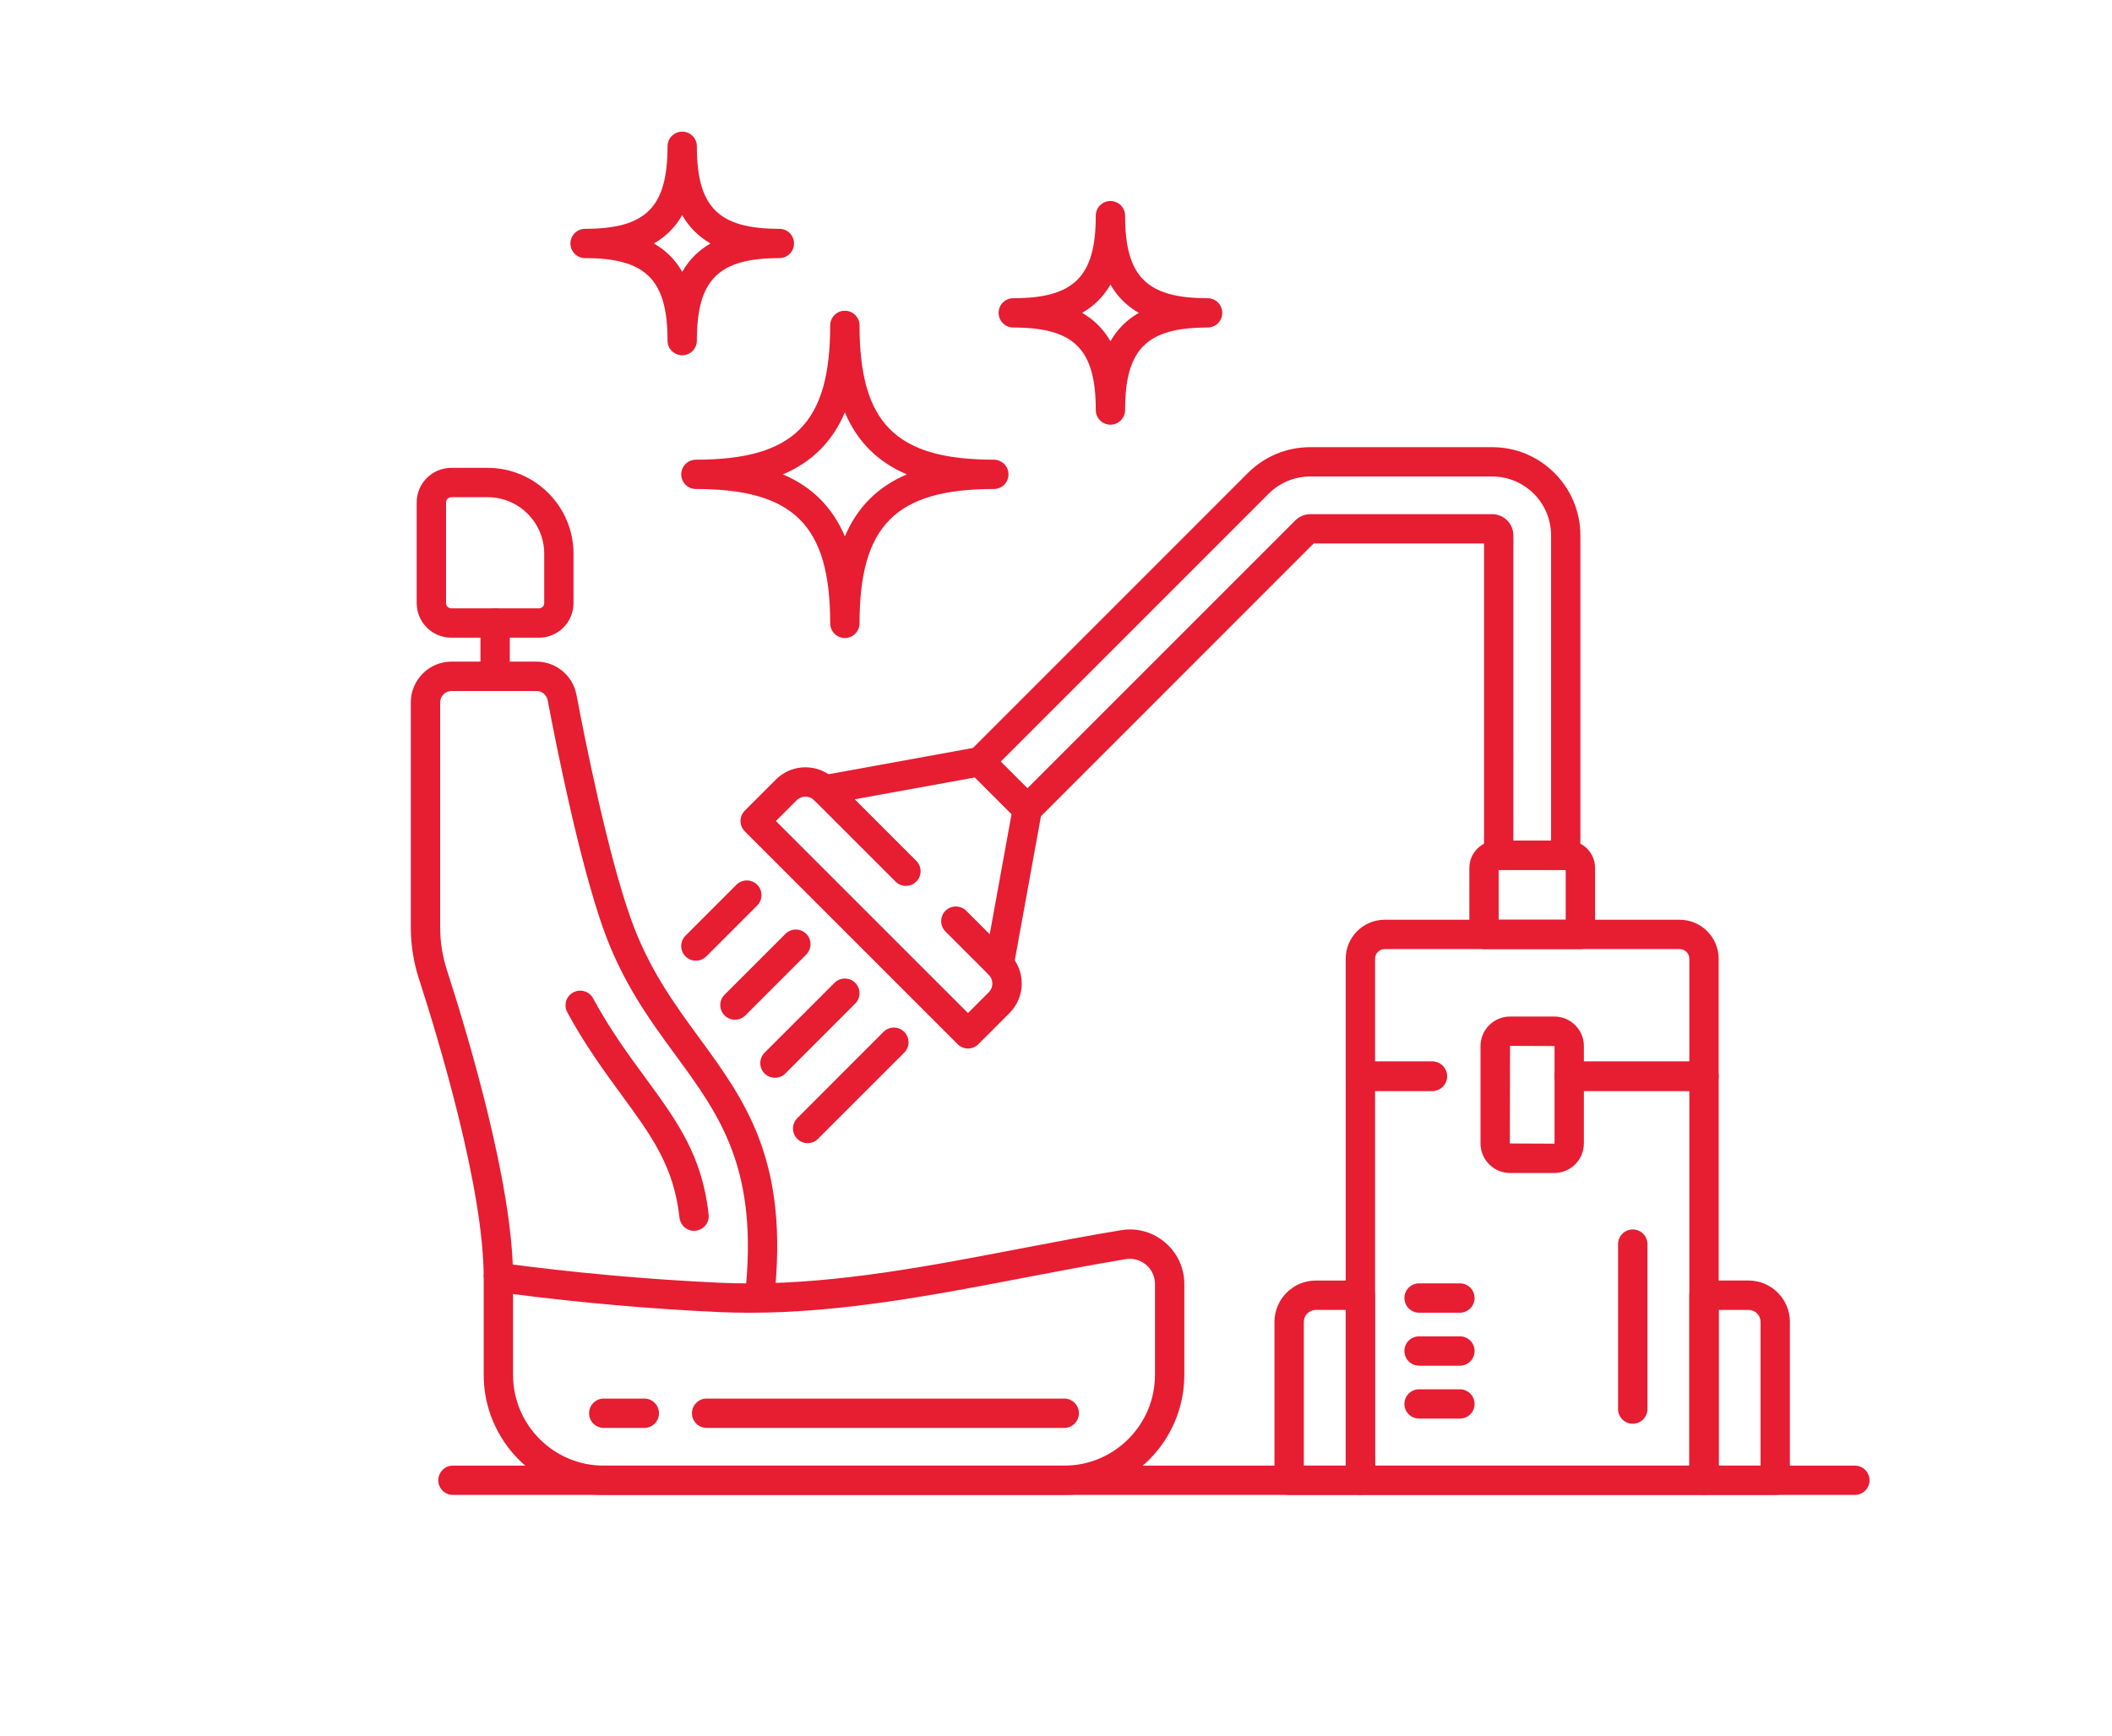<?xml version="1.0" encoding="utf-8"?>
<!-- Generator: Adobe Illustrator 16.0.0, SVG Export Plug-In . SVG Version: 6.00 Build 0)  -->
<!DOCTYPE svg PUBLIC "-//W3C//DTD SVG 1.1//EN" "http://www.w3.org/Graphics/SVG/1.1/DTD/svg11.dtd">
<svg version="1.1" id="Calque_1" xmlns="http://www.w3.org/2000/svg" xmlns:xlink="http://www.w3.org/1999/xlink" x="0px" y="0px"
	 width="84.773px" height="69.667px" viewBox="0 0 84.773 69.667" enable-background="new 0 0 84.773 69.667" xml:space="preserve">
<g>
	<g>
		<g>
			<path fill="#E71D32" d="M124.834,45.853c-0.32,0-0.635-0.101-0.894-0.295c-0.36-0.27-0.565-0.678-0.565-1.119v-8.108h-4.303
				v8.108c0,0.441-0.206,0.85-0.564,1.119c-0.372,0.279-0.863,0.367-1.313,0.236l-1.918-0.558c-1.479-0.431-2.471-1.704-2.471-3.173
				V31.692c0-1.833,1.244-3.428,3.097-3.967l0.954-0.277c0.175-0.052,0.292-0.186,0.292-0.334V11.398
				c0-0.149-0.117-0.283-0.292-0.334l-0.954-0.277c-1.853-0.539-3.097-2.134-3.097-3.968V-3.552c0-1.468,0.992-2.743,2.471-3.173
				l1.918-0.558c0.449-0.13,0.94-0.043,1.313,0.236c0.359,0.271,0.564,0.678,0.564,1.119v8.108h4.303v-8.108
				c0-0.441,0.205-0.849,0.565-1.119c0.371-0.278,0.862-0.367,1.313-0.236l1.917,0.558c1.479,0.43,2.471,1.705,2.471,3.173V6.819
				c0,1.834-1.244,3.429-3.097,3.967l-0.955,0.278c-0.175,0.051-0.292,0.185-0.292,0.334v15.715c0,0.148,0.117,0.282,0.292,0.333
				l0.955,0.278c1.853,0.539,3.097,2.134,3.097,3.967v10.372c0,1.469-0.992,2.742-2.471,3.173l-1.917,0.558
				C125.115,45.834,124.975,45.853,124.834,45.853z M117.461-5.682l-1.732,0.505c-0.784,0.228-1.312,0.881-1.312,1.625V6.819
				c0,1.111,0.778,2.084,1.937,2.42l0.953,0.277c0.87,0.253,1.454,1.009,1.454,1.881v15.715c0,0.871-0.584,1.629-1.453,1.881
				l-0.954,0.277c-1.158,0.337-1.937,1.31-1.937,2.42v10.372c0,0.744,0.527,1.397,1.311,1.625l1.733,0.505V34.72h7.524v9.474
				l1.733-0.505c0.784-0.228,1.311-0.881,1.311-1.625V31.692c0-1.11-0.777-2.083-1.936-2.42l-0.955-0.277
				c-0.869-0.252-1.453-1.009-1.453-1.881V11.398c0-0.873,0.584-1.628,1.454-1.881l0.954-0.277c1.158-0.336,1.936-1.31,1.936-2.42
				V-3.552c0-0.745-0.526-1.398-1.311-1.625l-1.733-0.505v9.474h-7.524V-5.682z"/>
		</g>
		<g>
			<path fill="#E71D32" d="M161.773,46.207h-29.527c-0.445,0-0.807-0.361-0.807-0.807c0-0.443,0.361-0.806,0.807-0.806h27.916
				V-1.564h-27.916c-0.445,0-0.807-0.361-0.807-0.805c0-0.445,0.361-0.806,0.807-0.806h29.527V46.207z"/>
		</g>
		<g>
			<path fill="#E71D32" d="M167.471,40.509h-6.503c-0.445,0-0.806-0.36-0.806-0.806s0.36-0.806,0.806-0.806h4.892V-7.261h-33.613
				c-0.445,0-0.807-0.36-0.807-0.806c0-0.445,0.361-0.805,0.807-0.805h35.225V40.509z"/>
		</g>
		<g>
			<g>
				<path fill="#E71D32" d="M150.752,14.964l-3.745-3.745c-0.315-0.314-0.315-0.825,0-1.14c0.314-0.314,0.824-0.314,1.139,0
					l2.606,2.605l5.975-5.977c0.316-0.314,0.826-0.314,1.141,0s0.314,0.825,0,1.14L150.752,14.964z"/>
			</g>
			<g>
				<path fill="#E71D32" d="M143.465,13.516h-8.275c-0.445,0-0.806-0.361-0.806-0.806s0.36-0.806,0.806-0.806h8.275
					c0.443,0,0.805,0.361,0.805,0.806S143.908,13.516,143.465,13.516z"/>
			</g>
			<g>
				<path fill="#E71D32" d="M150.752,25.927l-3.745-3.744c-0.315-0.314-0.315-0.824,0-1.139c0.314-0.314,0.824-0.314,1.139,0
					l2.606,2.604l5.975-5.977c0.316-0.314,0.826-0.314,1.141,0c0.314,0.315,0.314,0.824,0,1.14L150.752,25.927z"/>
			</g>
			<g>
				<path fill="#E71D32" d="M143.465,24.479h-8.275c-0.445,0-0.806-0.36-0.806-0.806c0-0.444,0.36-0.805,0.806-0.805h8.275
					c0.443,0,0.805,0.36,0.805,0.805C144.27,24.119,143.908,24.479,143.465,24.479z"/>
			</g>
			<g>
				<path fill="#E71D32" d="M150.752,36.891l-3.745-3.744c-0.315-0.314-0.315-0.826,0-1.141c0.314-0.314,0.824-0.314,1.139,0
					l2.606,2.606l5.975-5.977c0.316-0.314,0.826-0.314,1.141,0s0.314,0.824,0,1.139L150.752,36.891z"/>
			</g>
			<g>
				<path fill="#E71D32" d="M143.465,35.442h-8.275c-0.445,0-0.806-0.36-0.806-0.806s0.36-0.806,0.806-0.806h8.275
					c0.443,0,0.805,0.36,0.805,0.806S143.908,35.442,143.465,35.442z"/>
			</g>
		</g>
	</g>
</g>
<g>
	<path fill="none" stroke="#E71D32" stroke-width="1.5" stroke-miterlimit="10" d="M67.919,159.631v3.695
		c0,1.021-0.827,1.848-1.849,1.848h-5.542c-1.021,0-1.847-0.826-1.847-1.848v-3.838"/>
	<path fill="none" stroke="#E71D32" stroke-width="1.5" stroke-miterlimit="10" d="M106.718,159.489v3.838
		c0,1.021-0.827,1.848-1.848,1.848h-5.543c-1.021,0-1.848-0.826-1.848-1.848v-3.695"/>
	<path fill="none" stroke="#E71D32" stroke-width="1.5" stroke-miterlimit="10" d="M105.794,144.85l-7.089-15.752
		c-0.745-1.658-2.394-2.724-4.212-2.724H70.905c-1.817,0-3.466,1.065-4.212,2.724l-7.089,15.752"/>
	<path fill="none" stroke="#E71D32" stroke-width="1.5" stroke-miterlimit="10" d="M107.642,149.311v8.744
		c0,0.418-0.167,0.818-0.462,1.113l0,0c-0.296,0.297-0.697,0.463-1.115,0.463h-46.73c-0.418,0-0.819-0.166-1.115-0.463l0,0
		c-0.296-0.295-0.461-0.695-0.461-1.113v-8.744c0-1.674,0.664-3.277,1.847-4.461l0,0c1.183-1.184,2.788-1.848,4.46-1.848h37.269
		c1.674,0,3.277,0.664,4.461,1.848l0,0C106.977,146.034,107.642,147.637,107.642,149.311z"/>
	<path fill="none" stroke="#E71D32" stroke-width="1.5" stroke-miterlimit="10" d="M65.146,147.622c-1.847,0-3.694,0.73-3.694,2.771
		s1.654,3.695,3.694,3.695h5.543C70.689,154.088,68.843,147.622,65.146,147.622z"/>
	<path fill="none" stroke="#E71D32" stroke-width="1.5" stroke-miterlimit="10" d="M100.251,147.622c1.848,0,3.695,0.73,3.695,2.771
		s-1.654,3.695-3.695,3.695h-5.543C94.708,154.088,96.556,147.622,100.251,147.622z"/>
	<path fill="none" stroke="#E71D32" stroke-width="1.5" stroke-miterlimit="10" d="M86.272,155.936h-7.146
		c-0.648,0-1.25-0.34-1.584-0.896l-1.394-2.322c-0.369-0.617,0.074-1.4,0.792-1.4h11.518c0.718,0,1.162,0.783,0.793,1.4
		l-1.395,2.322C87.522,155.596,86.921,155.936,86.272,155.936z"/>
	<path fill="none" stroke="#E71D32" stroke-width="1.5" stroke-miterlimit="10" d="M59.604,144.85h-5.543
		c-1.53,0-2.771-1.24-2.771-2.771l0,0c0-1.53,1.24-2.771,2.771-2.771h2.772c1.529,0,2.771,1.241,2.771,2.771V144.85z"/>
	<path fill="none" stroke="#E71D32" stroke-width="1.5" stroke-miterlimit="10" d="M105.794,144.85h5.542
		c1.531,0,2.772-1.24,2.772-2.771l0,0c0-1.53-1.241-2.771-2.772-2.771h-2.771c-1.531,0-2.771,1.241-2.771,2.771V144.85z"/>
	<path fill="none" stroke="#E71D32" stroke-width="1.5" stroke-miterlimit="10" d="M96.095,118.984h-26.79l0,0
		c0-4.081,3.309-7.39,7.39-7.39h12.01C92.785,111.594,96.095,114.903,96.095,118.984L96.095,118.984z"/>
	<g>
		
			<line fill="none" stroke="#E71D32" stroke-width="1.5" stroke-miterlimit="10" x1="93.784" y1="118.984" x2="93.784" y2="121.756"/>
		
			<line fill="none" stroke="#E71D32" stroke-width="1.5" stroke-miterlimit="10" x1="88.241" y1="118.984" x2="88.241" y2="121.756"/>
		
			<line fill="none" stroke="#E71D32" stroke-width="1.5" stroke-miterlimit="10" x1="82.699" y1="118.984" x2="82.699" y2="121.756"/>
		
			<line fill="none" stroke="#E71D32" stroke-width="1.5" stroke-miterlimit="10" x1="77.156" y1="118.984" x2="77.156" y2="121.756"/>
		
			<line fill="none" stroke="#E71D32" stroke-width="1.5" stroke-miterlimit="10" x1="71.613" y1="118.984" x2="71.613" y2="121.756"/>
	</g>
	<polyline fill="none" stroke="#E71D32" stroke-width="1.5" stroke-miterlimit="10" points="86.395,107.899 86.395,111.594 
		79.005,111.594 79.005,107.899 	"/>
	<path fill="none" stroke="#E71D32" stroke-width="1.5" stroke-miterlimit="10" d="M96.556,111.594h12.933
		c1.021,0,1.848,0.826,1.848,1.848v20.323"/>
	<path fill="none" stroke="#E71D32" stroke-width="1.5" stroke-miterlimit="10" d="M54.062,133.765v-20.323
		c0-1.021,0.827-1.848,1.848-1.848h12.934"/>
	<path fill="none" stroke="#E71D32" stroke-width="1.5" stroke-miterlimit="10" d="M56.834,133.765h-2.772v-12.009h2.772
		c1.02,0,1.848,0.826,1.848,1.847v8.314C58.682,132.938,57.854,133.765,56.834,133.765z"/>
	<path fill="none" stroke="#E71D32" stroke-width="1.5" stroke-miterlimit="10" d="M108.565,133.765h2.771v-12.009h-2.771
		c-1.021,0-1.848,0.826-1.848,1.847v8.314C106.718,132.938,107.545,133.765,108.565,133.765z"/>
</g>
<g>
	<path fill="none" stroke="#E71D32" stroke-width="1.5" stroke-miterlimit="10" d="M-128.244,74.741v4.455
		c0,1.231-0.997,2.228-2.228,2.228h-6.684c-1.231,0-2.228-0.996-2.228-2.228v-4.629"/>
	<path fill="none" stroke="#E71D32" stroke-width="1.5" stroke-miterlimit="10" d="M-81.456,74.567v4.629
		c0,1.231-0.996,2.228-2.227,2.228h-6.685c-1.231,0-2.228-0.996-2.228-2.228v-4.455"/>
	<path fill="none" stroke="#E71D32" stroke-width="1.5" stroke-miterlimit="10" d="M-96.196,34.636h-28.445
		c-2.192,0-4.18,1.286-5.08,3.284l-8.548,18.997"/>
	<path fill="none" stroke="#E71D32" stroke-width="1.5" stroke-miterlimit="10" d="M-80.341,72.837c0,0.506-0.2,0.988-0.557,1.347
		l0,0c-0.357,0.355-0.841,0.557-1.346,0.557h-56.353c-0.504,0-0.988-0.201-1.345-0.557l0,0c-0.356-0.358-0.557-0.841-0.557-1.347
		V62.295c0-2.017,0.802-3.952,2.228-5.379l0,0c1.427-1.427,3.362-2.228,5.379-2.228h21.357"/>
	<path fill="none" stroke="#E71D32" stroke-width="1.5" stroke-miterlimit="10" d="M-131.585,60.258
		c-2.228,0-4.456,0.882-4.456,3.343c0,2.46,1.995,4.455,4.456,4.455h6.684C-124.901,68.056-127.13,60.258-131.585,60.258z"/>
	<path fill="none" stroke="#E71D32" stroke-width="1.5" stroke-miterlimit="10" d="M-105.964,70.285h-8.764
		c-0.782,0-1.508-0.411-1.91-1.082l-1.681-2.803c-0.446-0.74,0.089-1.687,0.955-1.687h8.616"/>
	<path fill="none" stroke="#E71D32" stroke-width="1.5" stroke-miterlimit="10" d="M-138.27,56.917h-6.684
		c-1.846,0-3.342-1.497-3.342-3.342v-0.001c0-1.846,1.496-3.342,3.342-3.342h3.342c1.846,0,3.342,1.496,3.342,3.342V56.917z"/>
	<g>
		<path fill="none" stroke="#E71D32" stroke-width="1.5" stroke-miterlimit="10" d="M-79.227,36.864v9.104
			c0,0.591-0.235,1.158-0.653,1.576l-2.037,2.036c-0.417,0.417-0.984,0.652-1.574,0.652h-1.498c-0.59,0-1.156-0.235-1.574-0.652
			l-2.037-2.036c-0.418-0.418-0.652-0.985-0.652-1.576v-9.104c0-0.615,0.499-1.113,1.113-1.113h7.799
			C-79.726,35.75-79.227,36.249-79.227,36.864z"/>
		<path fill="none" stroke="#E71D32" stroke-width="1.5" stroke-miterlimit="10" d="M-71.429,59.145h-23.395
			c-1.846,0-3.342-1.497-3.342-3.342l0,0c0-1.846,1.496-3.344,3.342-3.344h3.899l4.456-2.228h3.898l6.127,3.342h5.014V59.145z"/>
		
			<line fill="none" stroke="#E71D32" stroke-width="1.5" stroke-miterlimit="10" x1="-92.595" y1="59.145" x2="-92.595" y2="52.459"/>
		<path fill="none" stroke="#E71D32" stroke-width="1.5" stroke-miterlimit="10" d="M-75.327,59.145l2.922,8.039
			c0.746,2.048-0.771,4.214-2.951,4.214l0,0c-1.32,0-2.5-0.826-2.951-2.068l-3.705-10.185"/>
		
			<line fill="none" stroke="#E71D32" stroke-width="1.5" stroke-miterlimit="10" x1="-84.794" y1="65.278" x2="-87.024" y2="59.145"/>
		
			<line fill="none" stroke="#E71D32" stroke-width="1.5" stroke-miterlimit="10" x1="-100.671" y1="51.625" x2="-104.57" y2="47.726"/>
		
			<line fill="none" stroke="#E71D32" stroke-width="1.5" stroke-miterlimit="10" x1="-104.57" y1="63.879" x2="-100.671" y2="59.98"/>
		
			<line fill="none" stroke="#E71D32" stroke-width="1.5" stroke-miterlimit="10" x1="-101.507" y1="55.803" x2="-107.077" y2="55.803"/>
		<path fill="none" stroke="#E71D32" stroke-width="1.5" stroke-miterlimit="10" d="M-75.327,71.398v6.685
			c0,1.846,1.496,3.341,3.341,3.341h0.558"/>
	</g>
</g>
<g id="XMLID_231_">
	<g id="XMLID_835_">
		<path fill="#E71D32" d="M33.912,25.61c-0.325,0-0.589-0.264-0.589-0.59c0-3.929-1.46-5.391-5.389-5.391
			c-0.326,0-0.59-0.262-0.59-0.588c0-0.325,0.264-0.589,0.59-0.589c3.929,0,5.389-1.461,5.389-5.389c0-0.326,0.264-0.59,0.589-0.59
			s0.589,0.264,0.589,0.59c0,3.928,1.46,5.389,5.389,5.389c0.326,0,0.59,0.264,0.59,0.589c0,0.326-0.264,0.588-0.59,0.588
			c-3.929,0-5.389,1.462-5.389,5.391C34.501,25.347,34.237,25.61,33.912,25.61z M31.424,19.042c1.17,0.498,1.991,1.317,2.488,2.489
			c0.498-1.172,1.317-1.991,2.488-2.489c-1.171-0.497-1.991-1.318-2.488-2.488C33.415,17.724,32.594,18.545,31.424,19.042z"/>
	</g>
	<g id="XMLID_837_">
		<path fill="#E71D32" d="M27.383,14.261c-0.326,0-0.589-0.264-0.589-0.588c0-2.444-0.866-3.312-3.31-3.312
			c-0.325,0-0.588-0.263-0.588-0.588c0-0.324,0.264-0.588,0.588-0.588c2.444,0,3.31-0.866,3.31-3.312
			c0-0.326,0.264-0.589,0.589-0.589c0.325,0,0.588,0.263,0.588,0.589c0,2.445,0.866,3.312,3.311,3.312
			c0.326,0,0.589,0.264,0.589,0.588c0,0.325-0.264,0.588-0.589,0.588c-2.444,0-3.311,0.867-3.311,3.312
			C27.971,13.997,27.708,14.261,27.383,14.261z M26.245,9.773c0.484,0.276,0.861,0.653,1.138,1.138
			c0.276-0.484,0.654-0.861,1.137-1.138c-0.483-0.276-0.861-0.655-1.137-1.138C27.106,9.118,26.729,9.497,26.245,9.773z"/>
	</g>
	<g id="XMLID_1241_">
		<path fill="#E71D32" d="M44.571,17.047c-0.325,0-0.588-0.265-0.588-0.59c0-2.443-0.866-3.31-3.312-3.31
			c-0.324,0-0.588-0.264-0.588-0.589c0-0.324,0.264-0.588,0.588-0.588c2.445,0,3.312-0.866,3.312-3.312
			c0-0.325,0.263-0.589,0.588-0.589s0.589,0.264,0.589,0.589c0,2.445,0.865,3.312,3.312,3.312c0.325,0,0.589,0.264,0.589,0.588
			c0,0.325-0.264,0.589-0.589,0.589c-2.446,0-3.312,0.866-3.312,3.31C45.16,16.782,44.896,17.047,44.571,17.047z M43.434,12.559
			c0.484,0.277,0.861,0.654,1.138,1.138c0.276-0.483,0.655-0.86,1.138-1.138c-0.482-0.277-0.861-0.654-1.138-1.137
			C44.295,11.904,43.918,12.281,43.434,12.559z"/>
	</g>
	<g id="XMLID_803_">
		<g id="XMLID_815_">
			<path fill="#E71D32" d="M27.858,49.407c-0.297,0-0.551-0.225-0.584-0.527c-0.225-2.059-1.108-3.264-2.331-4.936
				c-0.69-0.943-1.472-2.012-2.173-3.311c-0.154-0.285-0.047-0.643,0.239-0.797s0.644-0.047,0.798,0.238
				c0.662,1.229,1.386,2.219,2.087,3.174c1.28,1.748,2.292,3.131,2.55,5.504c0.035,0.324-0.198,0.615-0.521,0.648
				C27.902,49.405,27.88,49.407,27.858,49.407z"/>
		</g>
		<g id="XMLID_810_">
			<path fill="#E71D32" d="M31.07,52.168l-1.17-0.131c0.569-5.1-0.985-7.225-2.784-9.682c-1.055-1.441-2.145-2.931-2.916-5.116
				c-0.955-2.711-1.868-7.288-2.217-9.13c-0.04-0.215-0.23-0.372-0.451-0.372h-3.406c-0.253,0-0.459,0.205-0.459,0.459v9.034
				c0,0.578,0.091,1.15,0.269,1.701c0.798,2.464,2.656,8.599,2.656,12.341h-1.178c0-3.574-1.817-9.568-2.598-11.98
				c-0.216-0.667-0.327-1.361-0.327-2.063v-9.034c0-0.903,0.734-1.638,1.636-1.638h3.406c0.786,0,1.462,0.562,1.608,1.332
				c0.343,1.816,1.241,6.322,2.17,8.956c0.713,2.023,1.751,3.44,2.754,4.811C29.93,44.208,31.69,46.612,31.07,52.168z"/>
		</g>
		<g id="XMLID_813_">
			<path fill="#E71D32" d="M42.717,60.006H24.233c-2.656,0-4.818-2.16-4.818-4.818v-3.914c0-0.17,0.073-0.334,0.202-0.443
				c0.128-0.113,0.298-0.162,0.466-0.139c2.914,0.393,5.87,0.662,8.783,0.797c0.4,0.018,0.813,0.027,1.229,0.027
				c3.585,0,7.26-0.705,10.813-1.389c1.338-0.256,2.721-0.521,4.084-0.746c0.12-0.021,0.241-0.031,0.361-0.031
				c1.203,0,2.184,0.982,2.184,2.188v3.65C47.537,57.846,45.375,60.006,42.717,60.006z M20.593,51.944v3.244
				c0,2.008,1.632,3.643,3.64,3.643h18.483c2.01,0,3.643-1.635,3.643-3.643v-3.65c0-0.557-0.452-1.008-1.006-1.008
				c-0.056,0-0.113,0.002-0.168,0.012c-1.35,0.225-2.725,0.488-4.056,0.742c-3.607,0.693-7.338,1.41-11.035,1.41l0,0
				c-0.434,0-0.865-0.01-1.283-0.029C26.086,52.538,23.324,52.295,20.593,51.944z"/>
		</g>
		<g id="XMLID_288_">
			<g id="XMLID_840_">
				<path fill="#E71D32" d="M25.862,57.317h-1.629c-0.325,0-0.588-0.264-0.588-0.59c0-0.324,0.264-0.588,0.588-0.588h1.629
					c0.326,0,0.589,0.264,0.589,0.588C26.452,57.053,26.188,57.317,25.862,57.317z"/>
			</g>
			<g id="XMLID_839_">
				<path fill="#E71D32" d="M42.717,57.317H28.363c-0.325,0-0.589-0.264-0.589-0.59c0-0.324,0.264-0.588,0.589-0.588h14.354
					c0.326,0,0.59,0.264,0.59,0.588C43.307,57.053,43.043,57.317,42.717,57.317z"/>
			</g>
		</g>
		<g id="XMLID_802_">
			<path fill="#E71D32" d="M19.874,27.736c-0.326,0-0.589-0.262-0.589-0.587v-2.142c0-0.326,0.264-0.589,0.589-0.589
				c0.324,0,0.588,0.263,0.588,0.589v2.142C20.462,27.475,20.198,27.736,19.874,27.736z"/>
		</g>
		<g id="XMLID_800_">
			<path fill="#E71D32" d="M21.633,25.597h-3.52c-0.765,0-1.388-0.622-1.388-1.389v-4.041c0-0.764,0.623-1.387,1.388-1.387h1.459
				c1.902,0,3.448,1.546,3.448,3.447v1.98C23.021,24.975,22.398,25.597,21.633,25.597z M18.114,19.957
				c-0.116,0-0.21,0.095-0.21,0.21v4.041c0,0.117,0.094,0.211,0.21,0.211h3.52c0.116,0,0.21-0.094,0.21-0.211v-1.98
				c0-1.253-1.018-2.271-2.271-2.271H18.114z"/>
		</g>
	</g>
	<g id="XMLID_820_">
		<path fill="#E71D32" d="M74.451,60.006h-56.27c-0.326,0-0.589-0.262-0.589-0.586c0-0.326,0.264-0.59,0.589-0.59h56.27
			c0.326,0,0.59,0.264,0.59,0.59C75.041,59.745,74.777,60.006,74.451,60.006z"/>
	</g>
	<g id="XMLID_285_">
		<g id="XMLID_834_">
			<path fill="#E71D32" d="M68.396,43.79h-5.41c-0.325,0-0.588-0.264-0.588-0.59c0-0.324,0.263-0.59,0.588-0.59h4.822v-4.126
				c0-0.214-0.176-0.388-0.389-0.388H55.58c-0.213,0-0.387,0.174-0.387,0.388v4.126h2.299c0.325,0,0.588,0.266,0.588,0.59
				c0,0.326-0.263,0.59-0.588,0.59h-2.887c-0.326,0-0.59-0.264-0.59-0.59v-4.716c0-0.862,0.702-1.565,1.564-1.565h11.84
				c0.862,0,1.565,0.703,1.565,1.565V43.2C68.985,43.526,68.721,43.79,68.396,43.79z"/>
		</g>
		<g id="XMLID_812_">
			<path fill="#E71D32" d="M65.537,57.149c-0.326,0-0.59-0.264-0.59-0.59V49.94c0-0.326,0.264-0.59,0.59-0.59
				c0.325,0,0.59,0.264,0.59,0.59v6.619C66.127,56.885,65.862,57.149,65.537,57.149z"/>
		</g>
		<g id="XMLID_832_">
			<path fill="#E71D32" d="M68.396,60.006H54.605c-0.326,0-0.59-0.262-0.59-0.586V43.2c0-0.324,0.264-0.59,0.59-0.59h2.887
				c0.325,0,0.588,0.266,0.588,0.59c0,0.326-0.263,0.59-0.588,0.59h-2.299v15.041h12.615V43.79h-4.822
				c-0.325,0-0.588-0.264-0.588-0.59c0-0.324,0.263-0.59,0.588-0.59h5.41c0.324,0,0.589,0.266,0.589,0.59V59.42
				C68.985,59.745,68.721,60.006,68.396,60.006z"/>
		</g>
		<g id="XMLID_811_">
			<path fill="#E71D32" d="M54.605,60.006h-2.86c-0.325,0-0.589-0.262-0.589-0.586v-6.359c0-0.914,0.745-1.66,1.66-1.66h1.789
				c0.324,0,0.588,0.266,0.588,0.588v7.432C55.193,59.745,54.93,60.006,54.605,60.006z M52.333,58.831h1.683v-6.252h-1.199
				c-0.266,0-0.483,0.217-0.483,0.482V58.831z"/>
		</g>
		<g id="XMLID_819_">
			<path fill="#E71D32" d="M71.255,60.006h-2.858c-0.326,0-0.588-0.262-0.588-0.586v-7.432c0-0.322,0.262-0.588,0.588-0.588h1.787
				c0.916,0,1.66,0.746,1.66,1.66v6.359C71.844,59.745,71.581,60.006,71.255,60.006z M68.985,58.831h1.682v-5.77
				c0-0.266-0.216-0.482-0.483-0.482h-1.198V58.831z"/>
		</g>
		<g id="XMLID_825_">
			<path fill="#E71D32" d="M62.389,47.084h-1.777c-0.654,0-1.186-0.531-1.186-1.186v-3.91c0-0.652,0.531-1.184,1.186-1.184h1.777
				c0.655,0,1.186,0.531,1.186,1.184v3.91C63.574,46.553,63.044,47.084,62.389,47.084z M60.611,41.981l-0.008,3.918l1.785,0.008
				c0.006,0,0.01-0.002,0.01-0.008v-3.91L60.611,41.981z"/>
		</g>
		<g id="XMLID_828_">
			<path fill="#E71D32" d="M63.434,38.096h-3.867c-0.325,0-0.589-0.263-0.589-0.589V34.84c0-0.605,0.493-1.1,1.101-1.1h2.845
				c0.607,0,1.101,0.494,1.101,1.1v2.667C64.023,37.833,63.76,38.096,63.434,38.096z M60.154,36.918h2.691v-2h-2.691V36.918z"/>
		</g>
		<g id="XMLID_816_">
			<g id="XMLID_826_">
				<g id="XMLID_833_">
					<path fill="#E71D32" d="M38.855,42.088c-0.156,0-0.306-0.063-0.417-0.174l-8.542-8.542c-0.23-0.23-0.23-0.603,0-0.833
						l1.249-1.25c0.653-0.653,1.716-0.653,2.369,0l3.265,3.267c0.23,0.228,0.23,0.603,0,0.831c-0.229,0.23-0.602,0.23-0.832,0
						l-3.266-3.265c-0.194-0.194-0.509-0.194-0.704,0l-0.833,0.834l7.71,7.709l0.833-0.834c0.094-0.094,0.145-0.219,0.145-0.351
						c0-0.133-0.051-0.259-0.145-0.353l-1.737-1.736c-0.23-0.23-0.23-0.603,0-0.834c0.23-0.228,0.603-0.228,0.833,0l1.737,1.738
						c0.316,0.317,0.491,0.737,0.491,1.185c0,0.447-0.175,0.869-0.491,1.183l-1.249,1.25C39.161,42.026,39.011,42.088,38.855,42.088
						z"/>
				</g>
				<g id="XMLID_814_">
					<path fill="#E71D32" d="M40.105,39.302c-0.035,0-0.07-0.004-0.106-0.009c-0.32-0.059-0.531-0.366-0.474-0.684l1.078-5.934
						l-1.467-1.468l-5.933,1.078c-0.321,0.059-0.626-0.153-0.684-0.474c-0.059-0.321,0.154-0.628,0.473-0.685l6.237-1.134
						c0.19-0.034,0.384,0.027,0.521,0.164l1.903,1.902c0.137,0.138,0.198,0.331,0.163,0.521l-1.133,6.237
						C40.632,39.103,40.385,39.302,40.105,39.302z"/>
				</g>
			</g>
			<g id="XMLID_818_">
				<g id="XMLID_821_">
					<path fill="#E71D32" d="M27.932,38.563c-0.151,0-0.302-0.057-0.417-0.172c-0.229-0.23-0.229-0.603,0-0.833l2.045-2.045
						c0.23-0.229,0.602-0.229,0.833,0c0.229,0.23,0.229,0.603,0,0.833l-2.044,2.045C28.232,38.507,28.082,38.563,27.932,38.563z"/>
				</g>
				<g id="XMLID_822_">
					<path fill="#E71D32" d="M29.5,40.932c-0.151,0-0.301-0.057-0.416-0.172c-0.23-0.23-0.23-0.604,0-0.832l2.444-2.444
						c0.23-0.23,0.602-0.23,0.833,0c0.23,0.229,0.23,0.602,0,0.831l-2.444,2.445C29.801,40.875,29.65,40.932,29.5,40.932z"/>
				</g>
				<g id="XMLID_823_">
					<path fill="#E71D32" d="M31.106,43.262c-0.15,0-0.301-0.057-0.417-0.172c-0.229-0.23-0.229-0.604,0-0.834l2.806-2.805
						c0.23-0.23,0.603-0.23,0.832,0c0.23,0.231,0.23,0.602,0,0.833l-2.805,2.807C31.408,43.206,31.257,43.262,31.106,43.262z"/>
				</g>
				<g id="XMLID_824_">
					<path fill="#E71D32" d="M32.418,45.887c-0.15,0-0.301-0.059-0.417-0.174c-0.229-0.229-0.229-0.602,0-0.83l3.462-3.463
						c0.23-0.23,0.603-0.23,0.832,0c0.23,0.229,0.23,0.602,0,0.832l-3.462,3.461C32.72,45.829,32.568,45.887,32.418,45.887z"/>
				</g>
			</g>
		</g>
		<g id="XMLID_284_">
			<g id="XMLID_232_">
				<path fill="#E71D32" d="M58.6,52.692h-1.641c-0.324,0-0.588-0.264-0.588-0.59c0-0.324,0.264-0.588,0.588-0.588H58.6
					c0.324,0,0.588,0.264,0.588,0.588C59.188,52.428,58.924,52.692,58.6,52.692z"/>
			</g>
			<g id="XMLID_233_">
				<path fill="#E71D32" d="M58.6,54.819h-1.641c-0.324,0-0.588-0.264-0.588-0.59s0.264-0.588,0.588-0.588H58.6
					c0.324,0,0.588,0.262,0.588,0.588S58.924,54.819,58.6,54.819z"/>
			</g>
			<g id="XMLID_1084_">
				<path fill="#E71D32" d="M58.6,56.942h-1.641c-0.324,0-0.588-0.262-0.588-0.586c0-0.326,0.264-0.59,0.588-0.59H58.6
					c0.324,0,0.588,0.264,0.588,0.59C59.188,56.68,58.924,56.942,58.6,56.942z"/>
			</g>
		</g>
		<g id="XMLID_817_">
			<path fill="#E71D32" d="M62.846,34.918h-2.691c-0.324,0-0.588-0.263-0.588-0.589V21.816h-6.838L41.653,32.894
				c-0.229,0.229-0.603,0.229-0.833,0l-1.902-1.903c-0.111-0.11-0.173-0.26-0.173-0.416c0-0.155,0.062-0.306,0.173-0.416
				L50.09,18.985c0.67-0.669,1.559-1.036,2.504-1.036h7.301c1.951,0,3.539,1.588,3.539,3.54v12.84
				C63.434,34.655,63.17,34.918,62.846,34.918z M60.744,33.74h1.514V21.489c0-1.304-1.061-2.363-2.363-2.363h-7.301
				c-0.631,0-1.226,0.247-1.671,0.692L40.166,30.574l1.071,1.069l10.756-10.755c0.157-0.158,0.377-0.249,0.601-0.249h7.301
				c0.467,0,0.85,0.382,0.85,0.85V33.74z"/>
		</g>
	</g>
</g>
</svg>
